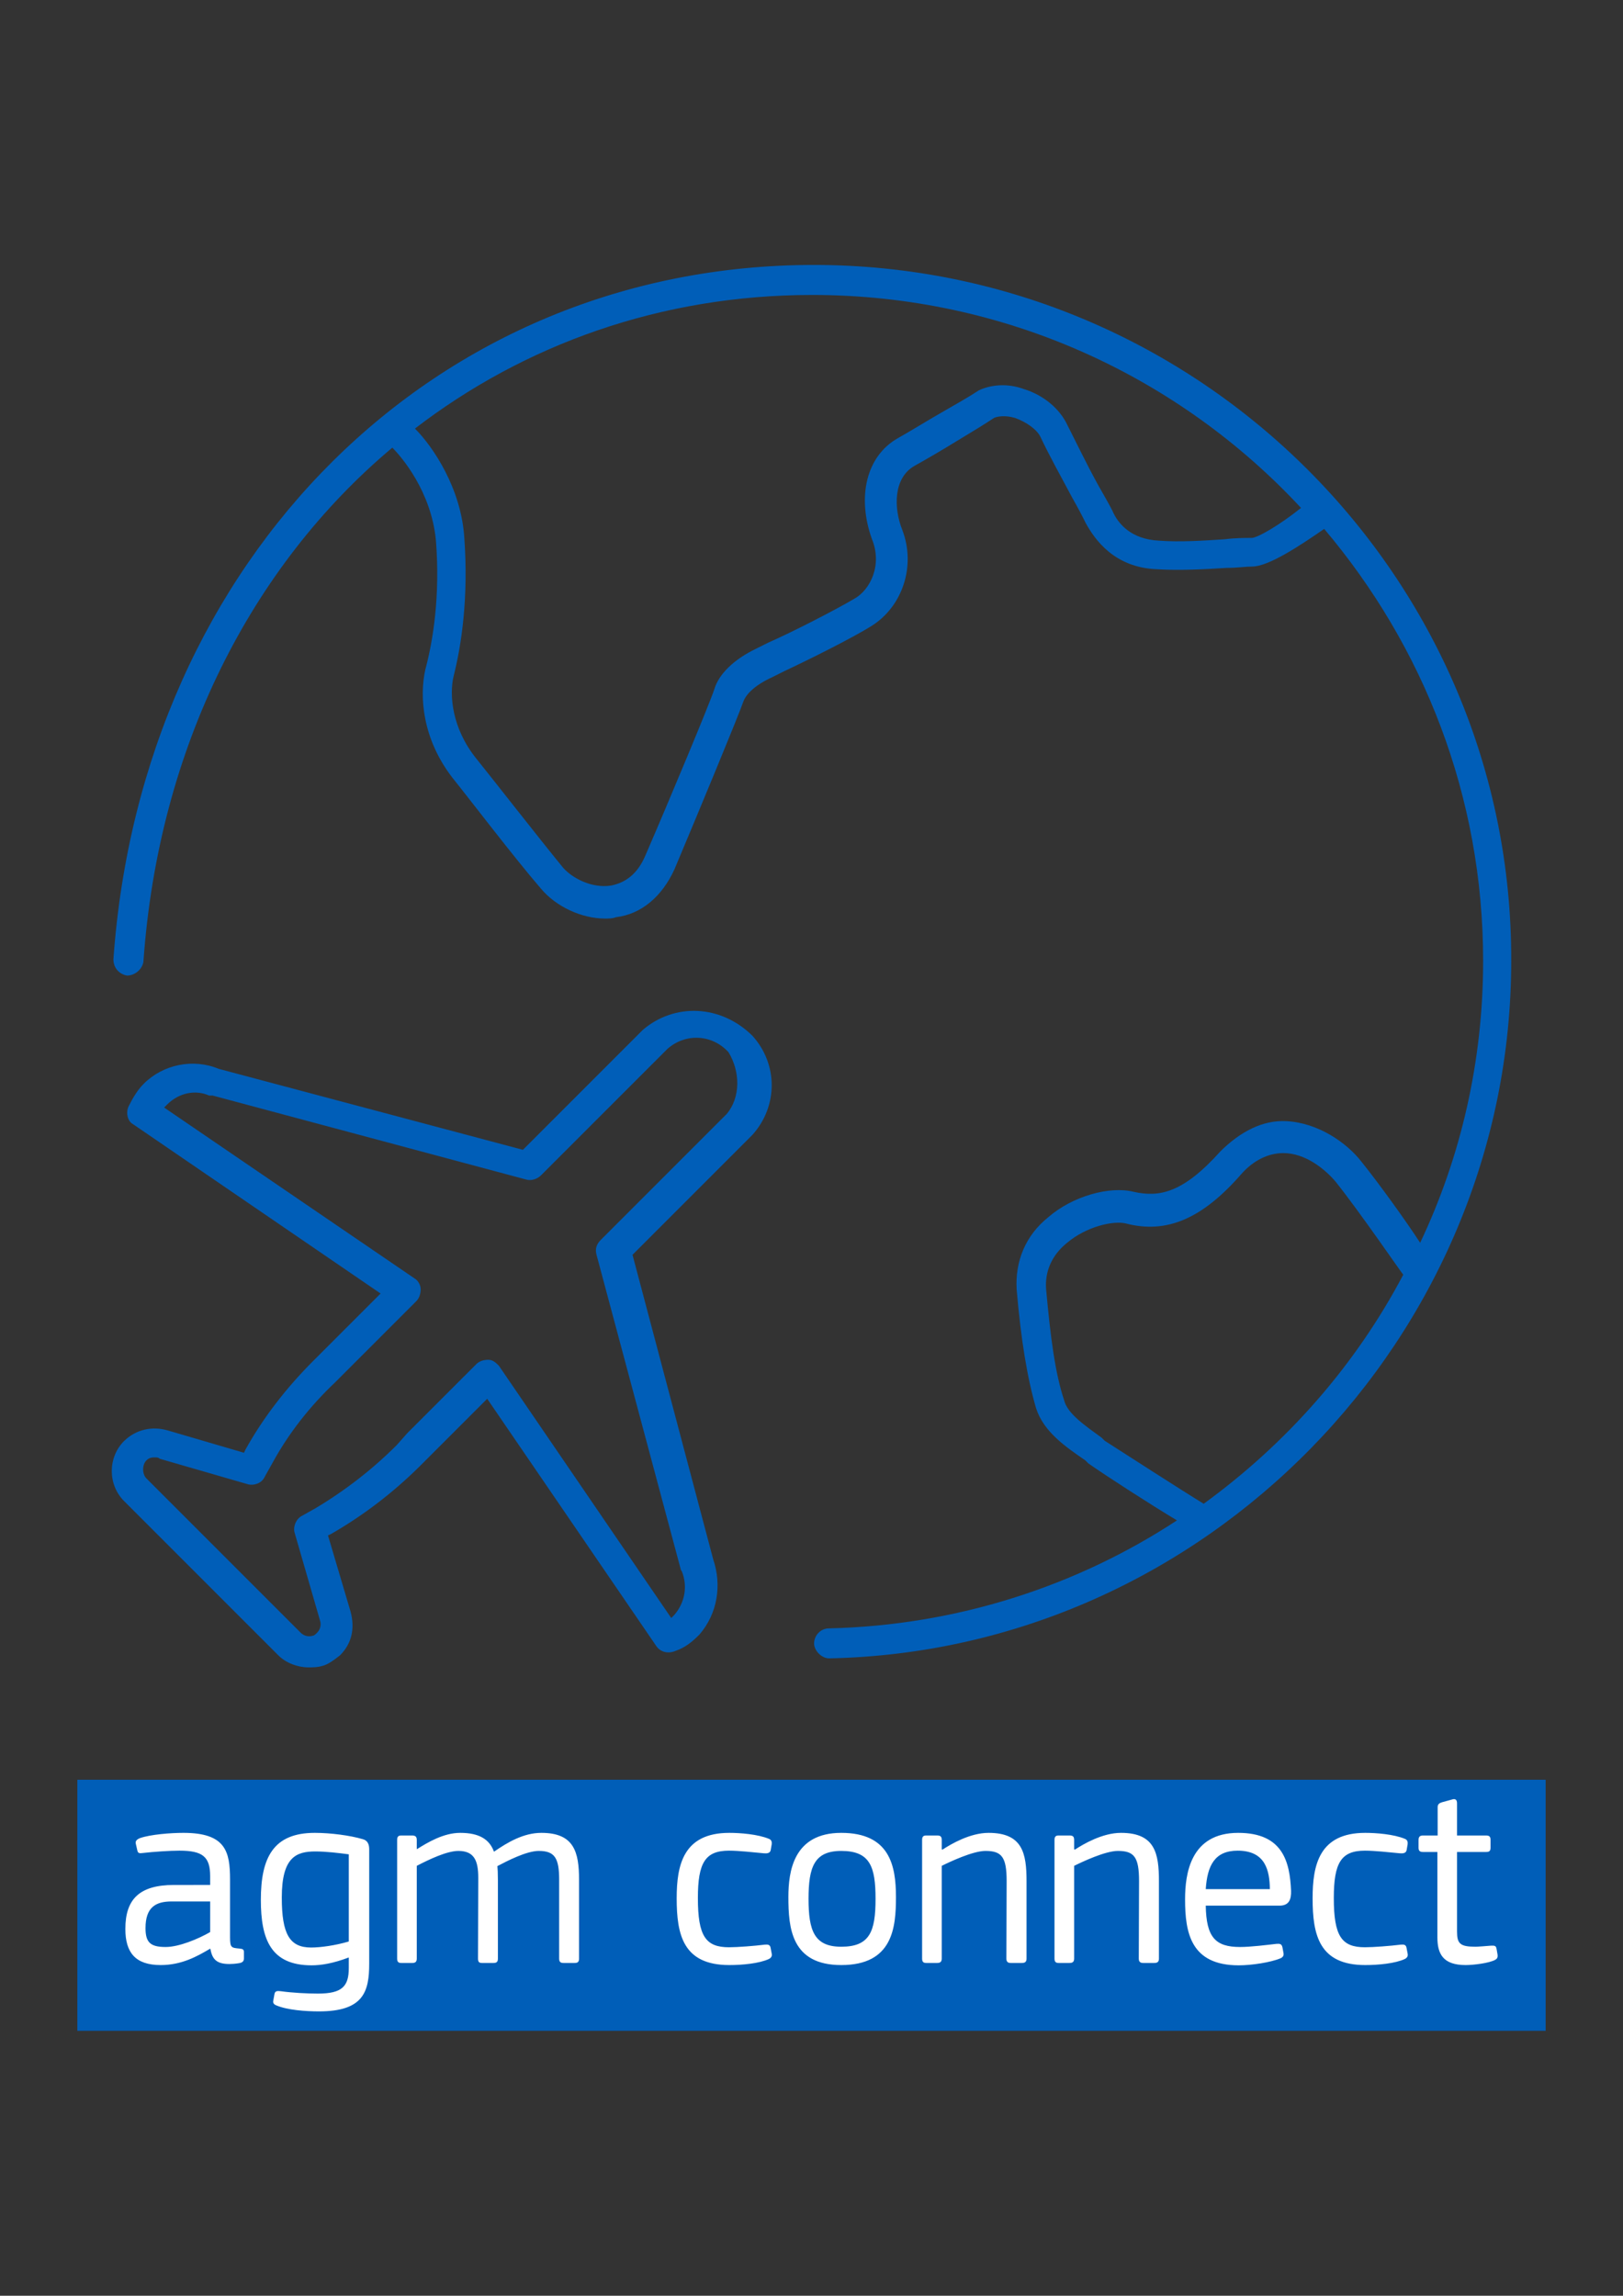 <svg xmlns="http://www.w3.org/2000/svg" viewBox="0 0 595.3 841.9"><rect x="0" y="0" width="595.3" height="841.9" fill="#333333" stroke="none"/><path fill="#005eb8" d="M28.372 652.667h538.557v92.072H28.372zM298.5 97.162c-138.6 0-246.4 107.2-256.9 254.6 0 3.3 2.2 5.5 5 6 2.8 0 5.5-2.2 6-5 5.5-78.6 39.6-145.2 91.3-188.6 3.3 3.3 14.3 16 16 34.1 1.6 20.4-1.1 36.9-3.9 47.3-2.2 9.9-1.1 25.3 9.9 39.6 6.6 8.2 22.5 29.1 32.5 40.7 5.5 6.6 14.9 11 23.6 11 1.1 0 2.8 0 3.9-.5 9.4-1.1 17-7.7 21.5-17.6 8.8-20.9 23.6-56.6 25.3-61.6 1.1-2.8 4.4-6 10.5-8.8l4.4-2.2c9.4-4.4 24.8-12.1 31.9-16.5 11.5-7.1 16.5-22 11.5-35.2-3.3-8.2-3.3-19.2 4.4-23.6 5-2.8 10.5-6 16-9.4 5.5-3.3 9.9-6 13.2-8.2 1.1-.5 3.9-1.1 7.7 0 4.4 1.6 8.2 4.4 9.4 7.1 2.8 6 7.7 14.9 11.5 22 2.2 3.9 3.9 7.1 5 9.4 3.3 6 10.5 16.5 26.4 17 7.7.5 17.6 0 25.3-.5 3.9 0 7.1-.5 9.4-.5 6 0 17.6-7.7 26.4-13.8 36.3 42.9 58.3 97.9 58.3 158.4 0 36.9-8.2 72-23.1 103.4-5-7.7-14.9-21.5-21.5-29.7-5.5-7.1-16-14.3-27.5-14.9-8.8-.5-17 3.9-24.2 11-13.8 15.4-22.5 17-31.9 14.9-8.8-2.2-22.5 1.6-31.4 9.4-8.2 6.6-12.1 16-11.5 26.4 1.6 18.7 3.9 32.5 7.1 43.5 2.8 8.8 11 14.3 18.1 19.2l1.1 1.1c5.5 3.9 22.5 14.9 32.5 20.9-36.9 24.2-80.9 38.5-127.6 39.6-3.3 0-5.5 2.8-5.5 5.5s2.8 5.5 5.5 5.5c138-2.8 250.2-117.7 250.2-255.7.5-140.3-114.4-255.3-255.8-255.3zm160.6 100.1c-2.2 0-6 0-9.9.5-7.7.5-16.5 1.1-24.2.5-9.9-.5-14.9-6-17-11-1.1-2.2-3.3-6-5.5-9.9-3.9-7.1-8.2-16-11-21.5-2.8-6-8.8-11-16-13.2-6-2.2-12.1-1.6-16.5.5-3.3 2.2-8.2 5-13.8 8.2-5.6 3.2-11 6.6-16 9.4-11.5 6.6-14.9 21.5-9.4 36.9 3.9 9.4-.5 18.7-6.6 22-6.6 3.9-22.5 12.1-31.4 16l-4.4 2.2c-8.2 3.9-13.8 9.4-15.4 14.9-1.6 5-16.5 40.7-25.3 61-2.8 6.6-7.1 9.9-12.6 11-7.1 1.1-14.3-2.8-17.6-6.6-9.4-11.5-25.3-31.9-31.9-40.1-8.8-11-9.9-23.1-8.2-30.2 2.8-11 5.5-28.6 3.9-50.6-1.1-18.1-11.5-33.5-18.1-40.1 40.1-30.8 90.2-49 145.7-49 71 0 134.8 30.2 179.3 78.1-7.6 6.1-15.9 11-18.1 11zm-17.6 354.2c-8.2-5-30.2-19.2-36.3-23.1l-1.1-1.1c-6-4.4-12.6-8.8-13.8-13.8-3.3-9.9-5-23.1-6.6-40.7-.5-6.6 2.2-12.6 7.7-17 7.1-6 17-8.2 21.5-7.1 14.9 3.9 28-1.6 42.4-18.1 4.4-5 9.9-7.7 15.4-7.7 8.2 0 15.4 6 19.2 10.5 8.8 11 24.2 33.5 24.8 34.1-17.6 33.4-42.9 62-73.2 84zm-205.7-173.8l-44 44-111.6-29.7c-9.4-3.9-20.4-1.6-27.5 5.5-2.2 2.2-3.9 5-5.5 8.2-1.1 2.2-.5 5.5 1.6 6.6l90.8 62.1-20.4 20.4-4.4 4.4c-9.4 9.4-18.1 20.4-24.8 32.5l-.5 1.1-28-8.2c-5.5-1.6-11.5-.5-16 3.9-6 6-6 16 0 22l56.6 56.6c2.8 2.8 7.1 4.4 11 4.4 1.6 0 3.3 0 5-.5 2.2-.5 4.4-2.2 6.6-3.9 4.4-4.4 5.5-9.9 3.9-16l-8.3-28 1.1-.5c11.5-6.6 22.5-14.9 32.5-24.8l4.4-4.4 20.4-20.4 62.1 90.8c1.6 2.2 4.4 2.8 7.1 1.6 3.3-1.1 6-3.3 8.2-5.5l.5-.5c6.6-7.7 8.2-18.1 5-27.5l-29.6-111.7 44-44c9.4-10.5 9.4-25.9 0-36.3-11.6-11.5-28.6-12.1-40.2-2.2zm30.8 30.8l-46.2 46.2c-1.6 1.6-2.2 3.3-1.6 5.5l30.8 115s0 .5.5 1.1c2.2 5.5 1.1 11.5-2.8 16l-1.1 1.1-63.2-92.5c-1.1-1.1-2.2-2.2-3.9-2.2-1.7 0-3.3.5-4.4 1.6l-25.3 25.3-3.9 4.4c-8.8 8.8-18.7 16.5-29.7 23.1l-5 2.8c-2.2 1.1-3.3 3.9-2.8 6l9.4 32.5c.5 1.6 0 3.3-1.1 4.4-.5.5-1.1 1.1-1.6 1.1-1.6.5-3.3 0-4.4-1.1l-56.6-56.6c-1.6-1.6-1.6-5 0-6.6 1.1-1.1 2.2-1.1 3.3-1.1.5 0 1.1 0 1.6.5l32.5 9.4c2.2.5 5-.5 6-2.8l2.8-5c6-11 13.8-20.9 23.1-29.7l4.4-4.4 25.3-25.3c1.1-1.1 1.6-2.8 1.6-4.4 0-1.6-1.1-3.3-2.2-3.9l-91.9-62.7 1.1-1.1c4.4-4.4 10.5-5.5 15.4-3.3H78l115 30.8c1.6.5 3.9 0 5.5-1.6l46.2-46.2c6.6-6 16.5-5.5 22.5 1.1 4.4 7.2 4.4 16.6-.6 22.6z"/><g style="line-height:1.25"><path style="-inkscape-font-specification:Amadeus" d="M77.18 714.679c.672 4.128 2.592 5.568 7.008 5.568.96 0 2.208-.096 3.36-.288 1.536-.192 1.92-.864 1.92-1.728v-2.4c0-.864-.384-1.152-1.632-1.248-2.976-.288-3.456-.288-3.456-4.128v-21.216c0-10.272-1.632-17.088-17.088-17.088-4.608 0-12.096.576-15.936 1.92-1.44.576-1.728 1.248-1.536 2.112l.576 2.496c.192.864.672 1.056 1.92.864 4.032-.48 10.08-.864 13.536-.864 8.448 0 11.232 2.208 11.232 9.312v3.264H63.836c-12.768 0-17.856 5.28-17.856 16.128 0 8.64 3.648 13.248 12.96 13.248 7.68 0 13.344-3.168 18.048-5.952zm-.096-6.144c-4.32 2.496-11.424 5.472-16.32 5.472-5.568 0-7.392-1.632-7.392-6.912 0-7.68 3.744-9.792 9.6-9.792h14.112zm38.369-36.384c-15.168 0-19.776 9.024-19.776 24.576 0 14.592 3.744 24 18.624 24 3.456 0 7.776-.672 13.632-2.88v3.84c0 6.72-2.4 9.408-11.328 9.408-3.936 0-9.408-.288-13.536-.864-1.44-.192-2.208-.096-2.4 1.056l-.384 2.112c-.192.768-.192 1.536 1.056 2.016 4.032 1.728 10.848 2.208 15.648 2.208 16.416 0 18.432-7.296 18.432-17.568v-41.76c0-1.344-.192-3.264-2.4-3.84-4.512-1.344-11.712-2.304-17.568-2.304zm-12.096 23.712c0-14.784 5.28-16.896 12.288-16.896 4.032 0 8.64.576 12.288 1.056v31.968c-4.896 1.44-10.272 2.208-13.824 2.208-7.872 0-10.752-4.896-10.752-18.336zm109.029 22.368v-28.896c0-10.176-1.824-17.184-13.824-17.184-6.528 0-12.384 3.456-17.376 6.912-1.632-4.512-5.376-6.912-12.384-6.912-6.144 0-12 3.552-15.84 5.952 0 .096-.096-.096-.096-.096v-3.264c0-1.248-.576-1.632-1.728-1.632h-3.936c-1.056 0-1.536.384-1.536 1.632v43.488c0 1.248.48 1.632 1.536 1.632h4.032c1.056 0 1.632-.384 1.632-1.632v-33.984c4.416-2.304 11.04-5.472 15.264-5.472 5.856 0 7.296 3.648 7.296 9.888l-.096 29.568c0 1.248.384 1.632 1.44 1.632h4.224c1.152 0 1.632-.384 1.632-1.632v-28.704c0-2.496-.096-4.416-.192-5.184 3.456-1.824 10.656-5.568 15.168-5.568 5.856 0 7.488 2.592 7.488 10.56v28.896c0 1.248.48 1.632 1.632 1.632h4.032c1.152 0 1.632-.384 1.632-1.632zm70.663-1.824l-.384-2.016c-.192-1.248-.96-1.344-2.112-1.248-3.84.48-10.08.96-13.152.96-8.544 0-11.424-4.032-11.424-18.048 0-12.96 2.688-17.376 11.424-17.376 3.456 0 8.832.576 12.768.96 1.152.096 2.208 0 2.496-1.056l.384-2.208c.096-.768 0-1.632-.96-2.016-4.128-1.728-10.656-2.208-14.592-2.208-16.896 0-19.296 11.808-19.296 24 0 13.44 2.4 24.48 19.296 24.48 4.8 0 10.944-.576 14.496-2.208.96-.48 1.248-1.152 1.056-2.016zm45.579-20.736c0-11.52-2.304-23.52-20.064-23.52-17.568 0-19.392 14.208-19.392 23.52 0 11.328 1.056 24.96 19.392 24.96 18.912 0 20.064-13.728 20.064-24.96zm-7.488.672c0 12-2.112 17.568-12.576 17.568-9.888 0-12-5.856-12-17.568 0-11.712 2.112-17.568 12-17.568 10.56 0 12.576 5.76 12.576 17.568zm55.383 21.888v-28.32c0-10.272-1.44-17.76-13.92-17.76-6.816 0-13.824 4.128-16.896 6.144l-.288-.096v-3.456c0-1.344-.576-1.632-1.728-1.632h-3.936c-1.056 0-1.536.384-1.536 1.632v43.488c0 1.248.48 1.632 1.536 1.632h3.936c1.152 0 1.728-.384 1.728-1.632v-33.984c2.88-1.44 11.424-5.472 16.032-5.472 5.952 0 7.776 2.208 7.776 11.04l-.096 28.416c0 1.248.576 1.632 1.632 1.632h4.032c1.152 0 1.728-.384 1.728-1.632zm48.563 0v-28.32c0-10.272-1.44-17.76-13.92-17.76-6.816 0-13.824 4.128-16.896 6.144l-.288-.096v-3.456c0-1.344-.576-1.632-1.728-1.632h-3.936c-1.056 0-1.536.384-1.536 1.632v43.488c0 1.248.48 1.632 1.536 1.632h3.936c1.152 0 1.728-.384 1.728-1.632v-33.984c2.88-1.44 11.424-5.472 16.032-5.472 5.952 0 7.776 2.208 7.776 11.04l-.096 28.416c0 1.248.576 1.632 1.632 1.632h4.032c1.152 0 1.728-.384 1.728-1.632zm48.466-24.864c-.48-10.56-2.976-21.216-19.392-21.216-17.568 0-19.488 15.072-19.488 24.384 0 12.288 2.112 24.192 19.68 24.192 4.704 0 11.712-1.056 15.36-2.592.864-.384 1.248-1.056 1.056-1.92l-.384-2.112c-.288-1.248-.96-1.344-2.208-1.248-3.36.384-9.408 1.152-13.344 1.152-9.024 0-12.384-3.552-12.576-15.168h27.072c3.552 0 4.32-2.4 4.224-5.472zm-7.776-.576h-23.52c.576-8.64 3.264-14.112 11.712-14.112 10.272 0 11.712 7.392 11.808 14.112zm50.523 23.616l-.384-2.016c-.192-1.248-.96-1.344-2.112-1.248-3.84.48-10.08.96-13.152.96-8.544 0-11.424-4.032-11.424-18.048 0-12.96 2.688-17.376 11.424-17.376 3.456 0 8.832.576 12.768.96 1.152.096 2.208 0 2.496-1.056l.384-2.208c.096-.768 0-1.632-.96-2.016-4.128-1.728-10.656-2.208-14.592-2.208-16.896 0-19.296 11.808-19.296 24 0 13.44 2.4 24.48 19.296 24.48 4.8 0 10.944-.576 14.496-2.208.96-.48 1.248-1.152 1.056-2.016zm32.619-1.728c-.192-1.056-.576-1.248-2.112-1.152-1.344.096-4.608.384-5.568.384-5.76 0-6.816-1.152-6.816-5.664v-29.088h10.656c1.344 0 1.632-.48 1.632-1.632v-2.784c0-1.056-.288-1.632-1.632-1.632h-10.656v-11.808c0-1.248-.576-1.728-1.632-1.44l-3.84 1.056c-.96.288-1.632.672-1.632 1.824v10.368h-5.376c-1.248 0-1.632.576-1.632 1.728v2.688c0 1.152.384 1.632 1.632 1.632h5.28v31.296c0 6.144 2.112 10.176 10.368 10.176 2.784 0 8.544-.672 10.848-1.92.672-.384.96-.864.864-1.824z" aria-label="agm connect" font-weight="400" font-size="96" font-family="Amadeus" letter-spacing="0" word-spacing="0" fill="#fff"/></g></svg>